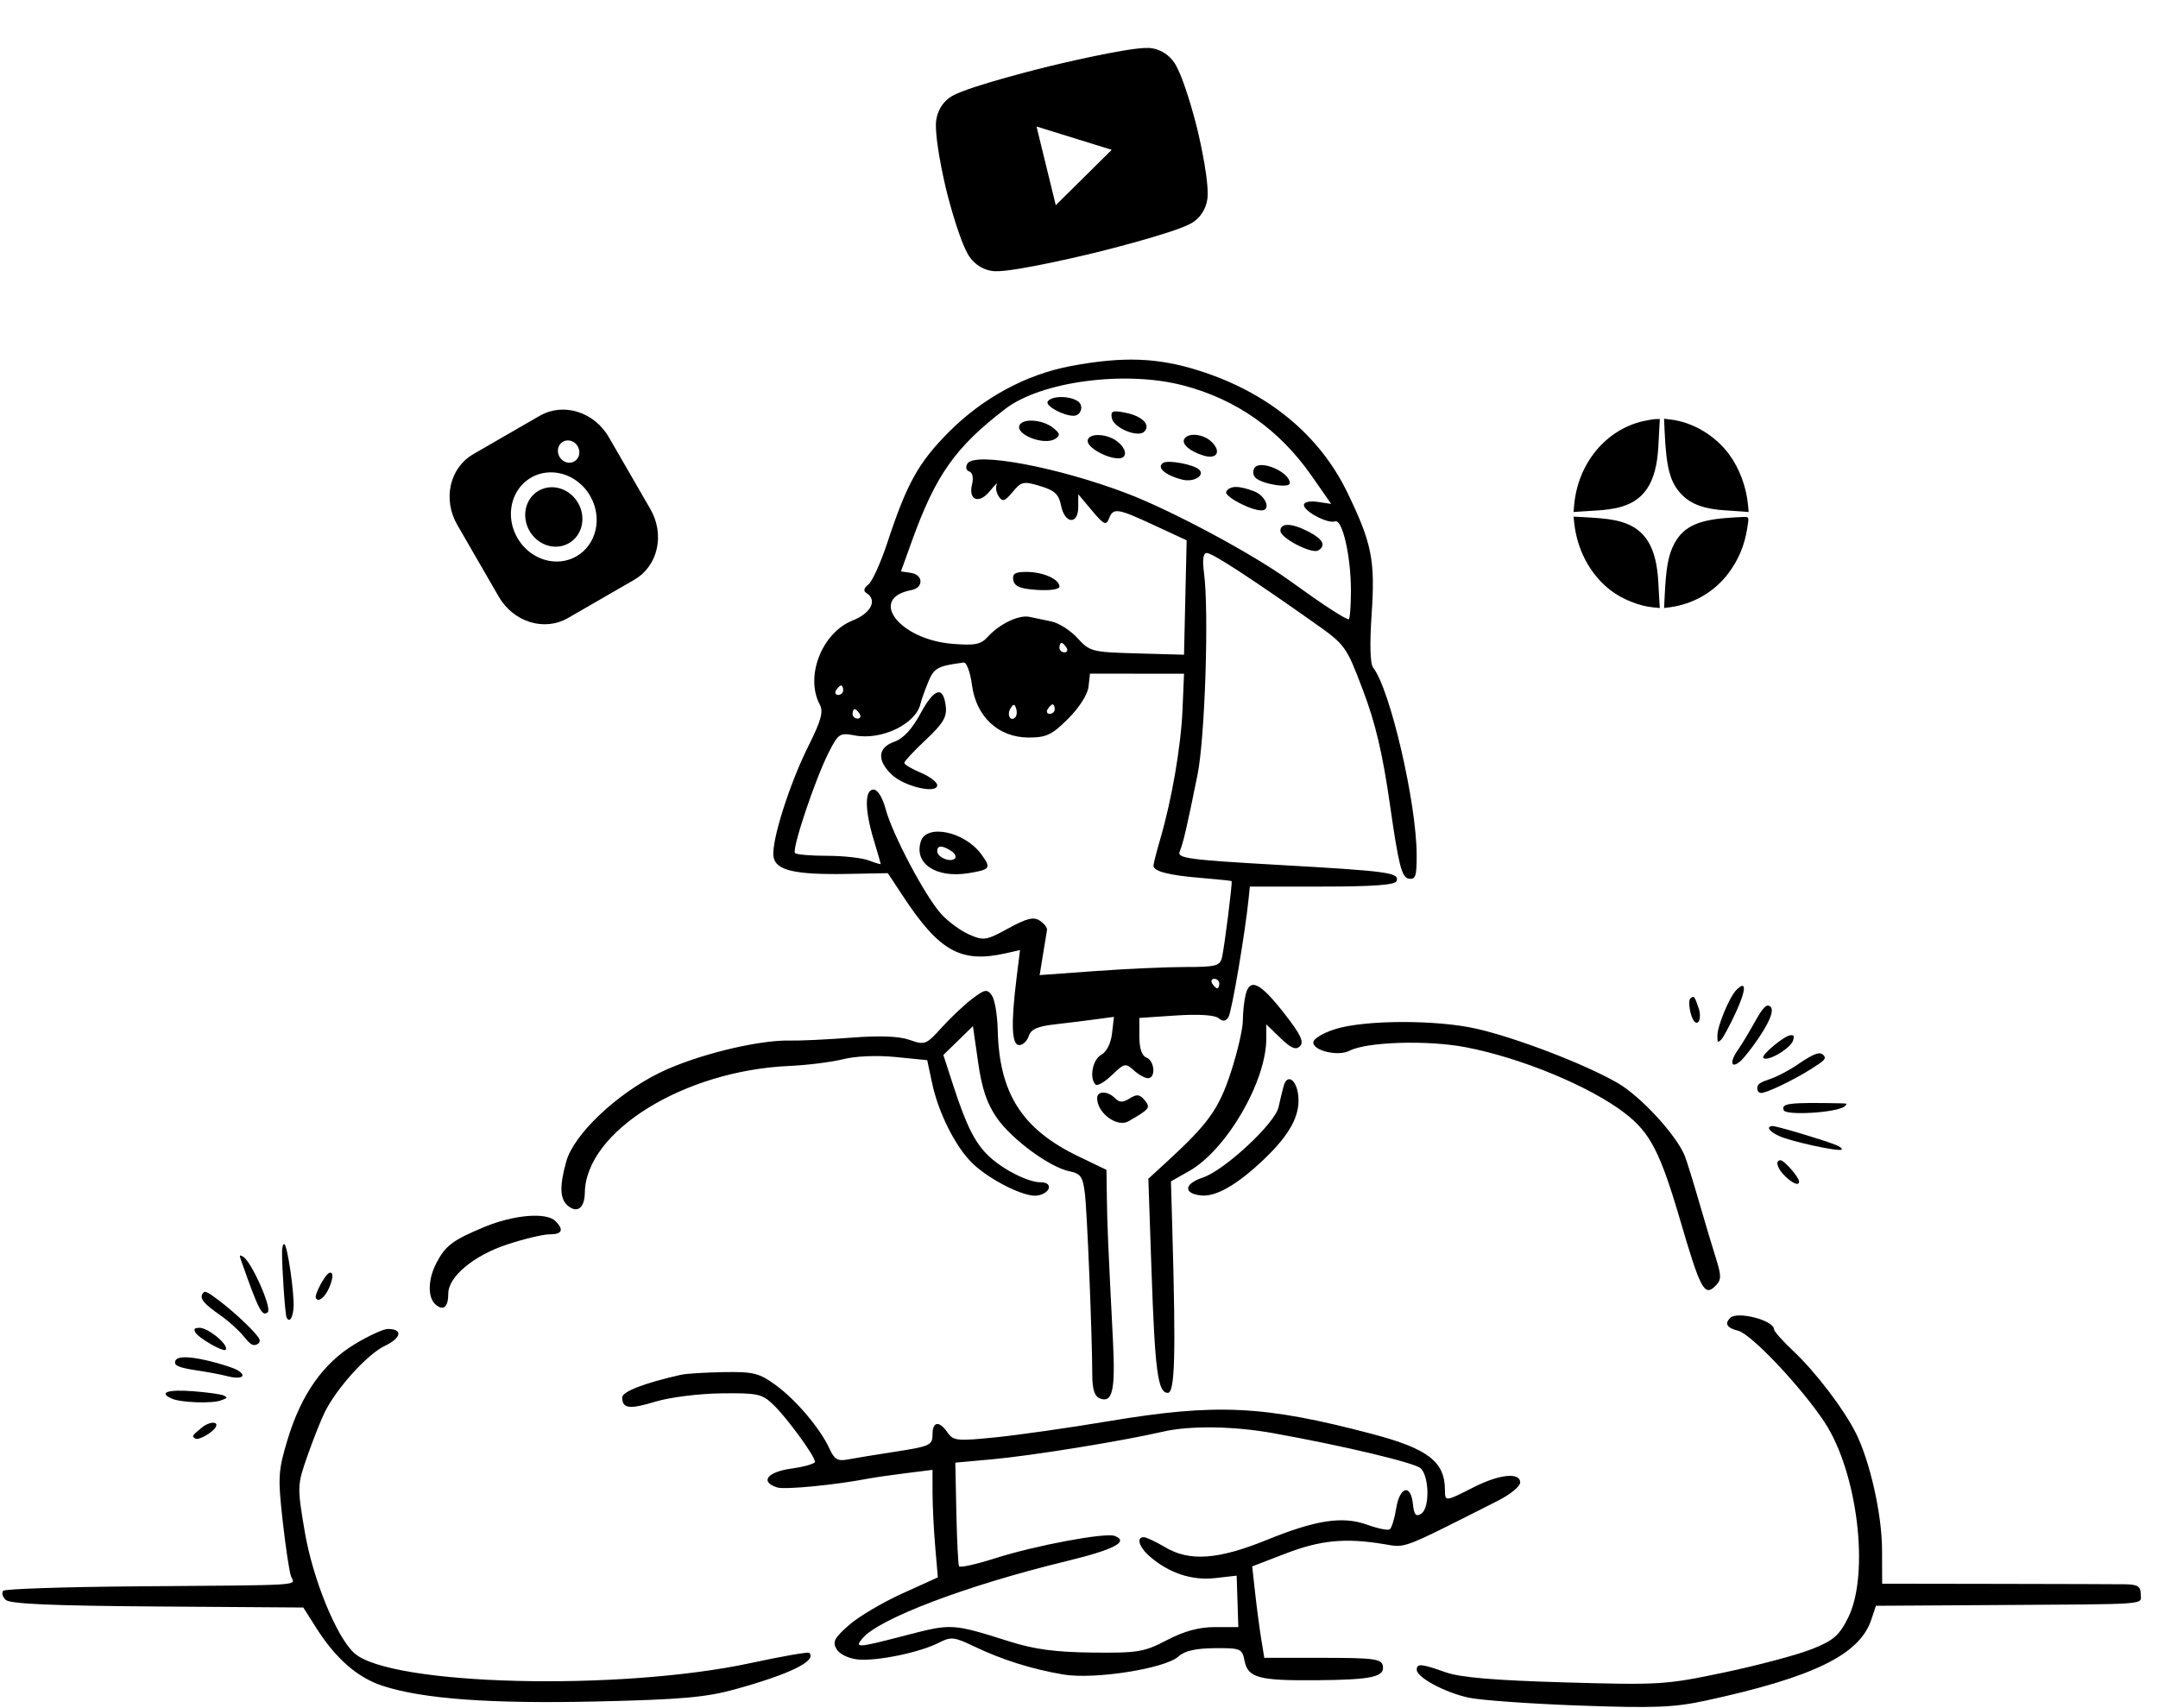 <svg width="456" height="361" viewBox="0 0 456 361" fill="none" xmlns="http://www.w3.org/2000/svg">
<path fill-rule="evenodd" clip-rule="evenodd" d="M226.35 77.345C216.847 79.116 207.709 84.055 200.473 91.328C194.09 97.743 191.61 102.208 187.523 114.632C186.123 118.887 184.314 122.887 183.502 123.522C182.534 124.278 182.388 124.902 183.078 125.331C185.449 126.806 184.066 129.59 180.202 131.118C173.681 133.697 170.055 142.947 173.227 148.912C174.025 150.413 173.51 152.29 170.834 157.639C166.812 165.68 162.979 177.797 163.44 181.017C163.86 183.957 167.913 184.904 179.164 184.693L187.608 184.534L190.764 189.328C198.492 201.068 203.011 203.593 212.499 201.473L215.536 200.794L214.818 206.581C213.596 216.432 213.764 220.868 215.356 220.868C216.139 220.868 217.049 220.01 217.38 218.962C217.822 217.56 219.218 216.914 222.663 216.519C225.237 216.224 229.153 215.74 231.364 215.443L235.384 214.904L234.978 218.411C234.734 220.52 233.824 222.321 232.696 222.928C230.876 223.908 230.127 227.837 231.497 229.215C231.869 229.59 233.425 228.688 234.956 227.211C237.578 224.684 237.847 224.624 239.575 226.197C240.583 227.116 241.932 227.868 242.572 227.868C244.271 227.868 243.995 224.183 242.245 223.506C241.272 223.131 240.755 221.575 240.755 219.031V215.131L248.454 214.615C253.212 214.297 256.656 214.508 257.47 215.17C258.425 215.945 259.009 215.879 259.591 214.931C260.286 213.798 263.108 197.179 263.847 189.868L264.1 187.368H279.406C290.17 187.368 294.831 187.022 295.107 186.203C295.712 184.415 293.545 184.118 270.26 182.796C251.076 181.706 248.681 181.384 249.274 179.967C250.029 178.166 250.815 174.783 253.049 163.707C254.627 155.89 255.485 129.19 254.419 121.118C254.04 118.244 254.229 116.869 255.005 116.87C256.153 116.873 264.033 121.989 277.312 131.353C284.332 136.304 284.406 136.404 287.989 145.828C290.656 152.842 292.158 159.233 293.747 170.33C295.53 182.783 296.193 185.399 297.631 185.678C299.107 185.965 299.364 185.222 299.353 180.691C299.325 169.687 293.741 145.655 290.153 141.095C289.524 140.296 289.405 136.113 289.832 129.86C290.615 118.418 289.897 114.814 284.701 104.079C278.808 91.904 267.951 82.969 253.447 78.357C244.658 75.562 237.372 75.29 226.35 77.345ZM249.989 81.445C261.25 84.382 270.321 90.77 277.165 100.58L281.29 106.493L278.407 106.067C276.733 105.82 275.524 106.097 275.524 106.729C275.524 108.077 280.583 110.74 282.101 110.19C283.649 109.63 285.458 117.511 285.458 124.811C285.458 128.142 285.245 130.868 284.985 130.868C284.238 130.868 279.484 127.76 272.514 122.715C264.73 117.08 247.77 107.977 238.271 104.335C223.723 98.757 205.997 95.421 204.434 97.968C203.979 98.71 204.139 99.415 204.814 99.642C205.499 99.871 205.744 100.989 205.406 102.342C204.559 105.743 206.88 106.615 209.188 103.762C210.253 102.445 210.892 101.839 210.608 102.416C210.323 102.992 210.516 104.117 211.038 104.916C211.828 106.125 212.32 105.967 213.983 103.969C215.827 101.755 216.275 101.659 219.801 102.722C222.872 103.649 223.736 104.46 224.216 106.871C224.983 110.736 227.84 110.961 227.84 107.156V104.444L230.738 107.906C233.231 110.884 233.732 111.123 234.321 109.618C235.247 107.253 236.048 107.371 243.934 111.03L250.747 114.191L250.469 126.28L250.192 138.368L240.28 138.091C230.742 137.825 230.267 137.704 227.709 134.884C226.247 133.273 223.778 131.683 222.224 131.351C220.669 131.019 218.546 130.574 217.506 130.361C215.267 129.904 211.147 131.889 208.712 134.598C207.265 136.208 206.015 136.454 201.264 136.067C190.005 135.151 183.338 126.438 192.575 124.712C195.209 124.219 195.129 121.449 192.468 121.067L190.374 120.766L192.701 114.315C197.731 100.363 201.894 94.478 212.443 86.401C220.028 80.593 237.755 78.253 249.989 81.445ZM221.382 84.87C220.83 85.769 224.661 87.868 226.853 87.868C228.475 87.868 229.096 85.649 227.719 84.772C225.858 83.584 222.136 83.642 221.382 84.87ZM234.942 88.39C235.338 90.443 240.463 92.562 241.794 91.222C243.207 89.799 241.382 87.944 237.873 87.238C235.06 86.671 234.642 86.835 234.942 88.39ZM215.492 89.755C214.266 91.752 220.666 94.282 223.012 92.726C224.104 92.002 223.994 91.546 222.435 90.349C220.303 88.712 216.341 88.372 215.492 89.755ZM229.827 93.207C229.827 94.607 233.844 96.868 236.331 96.868C238.31 96.868 238.146 94.873 236.036 93.26C233.769 91.528 229.827 91.494 229.827 93.207ZM250.262 92.755C249.604 93.825 251.399 95.383 254.331 96.286C257.096 97.139 258.118 95.49 256.091 93.449C254.38 91.727 251.13 91.34 250.262 92.755ZM245.808 97.814C244.284 98.762 246.198 100.448 249.84 101.369C252.21 101.967 254.655 100.528 253.407 99.271C252.33 98.187 246.886 97.144 245.808 97.814ZM265.064 98.914C264.684 99.535 264.772 100.445 265.26 100.936C266.629 102.314 272.544 103.272 272.544 102.115C272.544 99.744 266.218 97.036 265.064 98.914ZM259.12 103.889C258.541 104.832 264.21 107.868 266.551 107.868C268.651 107.868 267.484 104.783 265.029 103.843C261.761 102.593 259.907 102.607 259.12 103.889ZM270.557 112.183C270.557 113.725 277.219 117.168 278.573 116.326C280.236 115.291 279.55 113.947 276.567 112.394C272.967 110.52 270.557 110.435 270.557 112.183ZM214.118 122.618C214.366 123.937 215.609 124.443 219.157 124.673C221.893 124.85 223.867 124.55 223.867 123.958C223.867 122.409 220.396 120.868 216.905 120.868C214.472 120.868 213.859 121.252 214.118 122.618ZM225.357 136.868C225.695 137.418 225.497 137.868 224.919 137.868C224.341 137.868 223.867 137.418 223.867 136.868C223.867 136.318 224.064 135.868 224.305 135.868C224.546 135.868 225.019 136.318 225.357 136.868ZM205.385 144.785C206.269 151.497 210.994 155.868 217.366 155.868C221.112 155.868 222.28 155.312 225.706 151.898C228.039 149.573 229.821 146.776 230.007 145.148L230.324 142.368L240.258 142.376L250.192 142.383L249.879 149.876C249.551 157.707 247.63 168.912 245.177 177.3C244.384 180.012 243.735 182.551 243.735 182.943C243.735 184.145 246.922 184.975 253.669 185.531C257.22 185.824 260.181 186.132 260.248 186.215C260.457 186.475 258.717 200.249 258.209 202.368C257.784 204.141 256.907 204.368 250.484 204.368C246.499 204.368 237.938 204.753 231.46 205.223L219.684 206.079L220.392 201.723C220.781 199.328 221.164 196.989 221.242 196.525C221.32 196.061 220.633 195.184 219.717 194.576C218.409 193.707 216.983 194.056 213.063 196.204C208.384 198.767 207.87 198.848 204.794 197.504C202.99 196.716 200.333 194.766 198.889 193.172C195.511 189.444 188.579 176.357 187.149 171.008C186.491 168.552 185.451 166.868 184.589 166.868C182.69 166.868 182.701 171.102 184.616 177.459C185.43 180.159 186.101 182.469 186.106 182.593C186.112 182.717 184.971 182.38 183.569 181.843C182.168 181.307 178.219 180.868 174.795 180.868C171.369 180.868 168.31 180.608 167.994 180.291C167.265 179.556 172.219 164.731 175.083 159.08C177.141 155.018 177.433 154.826 180.628 155.429C186.312 156.503 193.556 152.995 194.514 148.706C194.678 147.97 195.405 145.927 196.129 144.165C197.369 141.149 198.06 140.766 203.622 140.018C204.242 139.935 205.024 142.05 205.385 144.785ZM178.17 145.868C178.17 146.418 177.696 146.868 177.118 146.868C176.54 146.868 176.342 146.418 176.68 145.868C177.018 145.318 177.491 144.868 177.732 144.868C177.973 144.868 178.17 145.318 178.17 145.868ZM194.523 150.763C192.715 154.106 190.874 156.095 188.968 156.764C185.451 157.998 185.253 160.702 188.459 163.733C191.119 166.249 198.038 167.849 198.038 165.948C198.038 165.298 196.474 164.108 194.561 163.304C192.649 162.499 191.084 161.564 191.084 161.225C191.084 160.887 193.131 158.691 195.631 156.347C199.27 152.936 200.113 151.529 199.853 149.304C199.335 144.859 197.433 145.38 194.523 150.763ZM214.533 151.597C213.523 152.614 212.69 151.083 213.519 149.734C214.144 148.714 214.379 148.714 214.715 149.73C214.945 150.425 214.863 151.265 214.533 151.597ZM222.873 149.868C222.873 150.418 222.4 150.868 221.821 150.868C221.243 150.868 221.046 150.418 221.383 149.868C221.721 149.318 222.194 148.868 222.435 148.868C222.677 148.868 222.873 149.318 222.873 149.868ZM181.647 150.868C181.985 151.418 181.787 151.868 181.209 151.868C180.631 151.868 180.157 151.418 180.157 150.868C180.157 150.318 180.354 149.868 180.595 149.868C180.836 149.868 181.309 150.318 181.647 150.868ZM194.573 177.83C193.093 182.526 197.807 185.654 204.672 184.533C209.302 183.777 209.503 183.471 207.325 180.505C203.823 175.737 195.766 174.047 194.573 177.83ZM200.99 179.829C201.793 180.341 202.148 181.064 201.777 181.437C200.869 182.352 198.038 181.188 198.038 179.899C198.038 178.629 199.066 178.605 200.99 179.829ZM257.643 207.868C257.643 208.418 257.446 208.868 257.204 208.868C256.963 208.868 256.49 208.418 256.152 207.868C255.815 207.318 256.012 206.868 256.591 206.868C257.169 206.868 257.643 207.318 257.643 207.868ZM263.248 210.07C262.912 211.334 262.63 213.846 262.624 215.653C262.616 217.46 261.466 222.42 260.068 226.677C257.513 234.459 255.323 237.499 246.334 245.74L242.655 249.113L243.31 268.24C244.047 289.781 244.652 294.368 246.76 294.368C248.262 294.368 248.481 286.557 247.725 260.018L247.43 249.668L251.236 247.518C259.144 243.05 267.577 228.584 267.577 219.487V216.494L270.564 219.374C272.841 221.571 273.826 221.977 274.71 221.087C275.594 220.197 274.796 218.547 271.347 214.144C266.302 207.704 264.164 206.628 263.248 210.07ZM205.432 211.085C203.774 212.341 200.873 215.075 198.986 217.162C195.696 220.8 195.418 220.908 192.226 219.779C189.982 218.985 185.937 218.831 179.808 219.305C174.809 219.692 169.033 219.965 166.972 219.912C160.207 219.739 147.017 222.988 139.427 226.695C130.281 231.163 121.225 239.766 119.648 245.485C118.191 250.764 118.295 253.396 120.012 254.832C121.991 256.485 123.524 255.293 123.578 252.059C123.793 239.104 144.479 226.273 166.746 225.281C170.571 225.111 175.712 224.467 178.17 223.851C180.821 223.186 185.346 223.001 189.284 223.394L195.927 224.058L196.977 228.985C198.328 235.329 202.06 242.658 205.645 246.008C209.411 249.528 216.564 253.062 219.146 252.677C221.971 252.257 222.634 249.868 219.927 249.868C217.309 249.868 212.222 247.342 209.12 244.501C206.151 241.783 204.255 238.084 201.52 229.68L199.335 222.965L202.462 219.914L205.589 216.862L206.681 224.492C207.481 230.08 208.539 233.225 210.636 236.245C213.814 240.821 221.822 246.706 226.023 247.552C228.353 248.021 228.819 248.698 229.244 252.234C229.73 256.269 230.782 282.119 230.808 290.649C230.817 293.644 231.299 295.115 232.411 295.545C235.084 296.578 235.705 293.849 235.177 283.394C234.119 262.47 233.98 259.203 233.891 253.302L233.801 247.236L227.86 244.378C215.955 238.65 211.131 231.075 210.823 217.627C210.751 214.472 210.187 211.196 209.57 210.346C208.578 208.982 208.097 209.068 205.432 211.085ZM282.229 217.468C279.558 218.295 277.511 219.532 277.511 220.319C277.511 222.089 282.786 223.297 285.151 222.068C288.807 220.169 301.701 219.777 309.719 221.322C321.482 223.587 335.944 229.578 343.32 235.242C348.713 239.383 350.818 243.47 355.109 258.124C359.316 272.499 360.171 274.087 362.463 271.78C363.769 270.465 363.781 269.724 362.554 265.823C361.784 263.373 360.177 257.993 358.984 253.868C357.79 249.743 356.464 245.468 356.035 244.368C354.34 240.007 346.745 231.732 341.821 228.88C334.986 224.922 320.448 219.334 311.97 217.407C303.566 215.496 288.501 215.527 282.229 217.468ZM271.23 229.563C270.961 230.556 270.481 232.553 270.162 234.001C269.408 237.434 258.733 247.35 254.156 248.871C250.215 250.18 249.994 252.213 253.745 252.645C256.872 253.006 261.394 250.424 267.032 245.058C272.536 239.82 274.747 235.757 274.341 231.631C273.996 228.139 271.978 226.798 271.23 229.563ZM231.829 232.118C231.868 235.263 236.072 238.342 238.456 236.971C242.967 234.377 243.177 234.101 241.847 232.489C240.837 231.263 240.21 231.193 238.708 232.138C237.256 233.05 236.555 233.04 235.614 232.093C234.034 230.503 231.81 230.518 231.829 232.118ZM102.397 259.29C95.661 262.079 94.094 263.26 92.175 266.996C90.386 270.478 90.346 274.286 92.084 275.737C93.726 277.109 94.724 276.222 94.724 273.391C94.724 269.82 100.069 265.353 107.135 263.018C110.713 261.835 114.749 260.868 116.103 260.868C118.795 260.868 119.222 259.928 117.374 258.068C115.474 256.156 108.619 256.715 102.397 259.29ZM365.593 278.535C364.365 279.77 364.917 280.648 367.301 281.25C370.059 281.947 380.563 293.062 385.505 300.515C392.521 311.097 395.132 332.681 390.511 341.906C388.621 345.678 387.431 346.704 382.812 348.54C379.807 349.734 371.536 351.937 364.434 353.436C351.993 356.061 350.753 356.139 330.656 355.558C315.697 355.125 308.563 354.518 305.447 353.411C300.345 351.599 299.366 351.514 299.366 352.883C299.366 354.501 305.311 357.699 310.335 358.784C312.874 359.332 323.402 360.083 333.731 360.454C349.56 361.021 353.762 360.856 360.46 359.402C383.246 354.457 392.965 349.699 395.424 342.286L396.392 339.368L421.142 339.216C455.033 339.007 452.35 339.209 452.35 336.868C452.35 335.288 451.673 334.858 449.121 334.821C447.345 334.795 435.052 334.757 421.803 334.736L397.713 334.698L397.689 327.533C397.665 320.059 395.154 308.866 392.155 302.868C389.613 297.783 383.639 289.944 378.945 285.534C376.701 283.425 374.864 281.36 374.864 280.944C374.864 279.043 367.094 277.024 365.593 278.535ZM74.888 284.118C68.254 288.152 63.638 294.73 60.768 304.239C58.778 310.832 58.699 312.122 59.728 321.395C60.34 326.911 61.136 332.198 61.498 333.145C62.27 335.171 65.392 334.971 28.441 335.265C13.567 335.384 1.08 335.801 0.692 336.191C0.304 336.582 0.523 337.441 1.178 338.101C2.043 338.972 10.812 339.359 33.229 339.516L64.09 339.732L66.828 344.05C70.927 350.511 75.518 354.528 80.783 356.262C89.278 359.059 103.663 360.111 126.258 359.588C144.033 359.176 149.208 358.716 155.401 356.998C167.006 353.778 172.662 350.99 170.995 349.312C170.764 349.079 165.243 350.041 158.726 351.449C130.914 357.457 82.405 356.245 74.84 349.353C71.071 345.92 66.058 333.604 64.391 323.68C62.784 314.127 62.792 313.905 64.965 307.68C66.177 304.209 67.842 300.018 68.666 298.368C71.208 293.277 77.653 286.183 81.332 284.426C84.849 282.746 85.177 280.868 81.956 280.868C81.007 280.868 77.827 282.33 74.888 284.118ZM143.898 290.547C136.182 292.283 131.48 294.096 131.48 295.337C131.48 297.715 132.999 297.901 138.56 296.206C141.496 295.311 147.704 294.531 152.358 294.473C160.101 294.377 161.037 294.58 163.412 296.868C166.301 299.652 172.21 307.749 172.21 308.924C172.21 309.34 169.975 309.99 167.243 310.368C162.097 311.08 160.512 313.17 164.22 314.354C165.853 314.876 176.64 313.82 183.743 312.443C184.814 312.235 188.245 311.744 191.368 311.352L197.045 310.638L197.052 315.503C197.056 318.179 197.31 323.293 197.616 326.868L198.173 333.368L190.627 336.786C186.477 338.666 181.418 341.668 179.384 343.457C176.282 346.186 175.863 347.004 176.78 348.539C177.405 349.585 179.32 350.515 181.251 350.71C185.25 351.116 194.401 349.23 198.372 347.181C200.94 345.856 201.598 345.924 205.823 347.947C211.743 350.783 218.001 352.754 224.699 353.891C231.221 354.999 246.198 352.649 249.024 350.075C250.322 348.892 252.668 348.355 256.67 348.326C262.168 348.285 262.47 348.413 262.982 350.995C263.697 354.594 265.968 355.206 278.237 355.101C289.913 355.002 292.662 354.398 292.198 352.033C291.915 350.587 290.249 350.368 279.513 350.368H267.154L266.503 346.368C266.144 344.168 265.569 339.82 265.225 336.705L264.599 331.042L271.733 328.298C279.035 325.489 284.311 324.988 292.424 326.332C297.174 327.119 295.781 327.648 316.502 317.175C319.098 315.864 321.221 314.133 321.221 313.329C321.221 311.088 316.814 311.548 311.286 314.368C305.395 317.374 305.326 317.38 305.326 314.915C305.326 308.924 301.751 306.168 289.928 303.049C267.102 297.027 257.043 296.541 234.252 300.357C226.076 301.726 215.377 303.256 210.475 303.756C202.267 304.593 201.457 304.515 200.24 302.767C198.439 300.178 197.045 300.381 197.045 303.231C197.045 305.41 196.445 305.686 189.346 306.776C185.112 307.426 180.498 308.181 179.093 308.453C177.037 308.852 176.298 308.416 175.304 306.222C173.38 301.97 168.252 295.892 163.929 292.74C160.418 290.18 159.225 289.881 152.938 289.984C149.058 290.048 144.99 290.301 143.898 290.547ZM269.067 302.892C283.979 305.574 299.035 309.164 300.206 310.316C302.047 312.127 302.119 318.771 300.309 319.908C299.19 320.612 298.799 320.152 298.558 317.841C298.105 313.515 295.759 314.158 295.019 318.811C294.675 320.979 294.058 322.962 293.649 323.217C293.238 323.472 291.116 323.036 288.932 322.25C283.69 320.361 278.139 321.203 267.577 325.488C257.391 329.621 251.349 330.048 246.213 326.997C244.242 325.826 242.206 324.868 241.691 324.868C240.024 324.868 240.697 326.998 242.99 328.974C247.046 332.471 251.884 334.069 256.747 333.517L261.314 332.998L261.49 338.433L261.667 343.868H256.766C253.359 343.868 250.261 344.706 246.6 346.618C241.772 349.139 240.465 349.359 230.862 349.256C223.096 349.172 218.593 348.576 213.436 346.947C201.259 343.102 201.113 343.093 191.634 345.557C181.09 348.298 180.516 348.343 182.211 346.286C185.663 342.099 204.208 335.066 225.282 329.951C235.444 327.485 238.66 325.808 235.539 324.602C233.585 323.847 218.773 326.615 210.337 329.312C206.298 330.603 202.84 331.369 202.652 331.014C202.464 330.658 202.21 325.587 202.086 319.742L201.864 309.117L209.636 308.41C218.087 307.642 237.002 304.582 245.722 302.572C251.444 301.253 260.662 301.379 269.067 302.892Z" fill="black"/>
<path fill-rule="evenodd" clip-rule="evenodd" d="M59.599 264.587C59.565 267.887 60.242 277.723 60.549 278.393C61.115 279.626 61.832 278.685 62.025 276.451C62.261 273.738 60.778 263.343 60.099 262.943C59.835 262.787 59.61 263.527 59.599 264.587ZM69.598 268.997C68.732 269.277 66.41 273.587 66.74 274.305C67.218 275.347 68.673 274.219 69.573 272.109C70.449 270.054 70.46 268.718 69.598 268.997ZM50.967 266.436C54.634 276.879 55.406 278.375 56.578 277.312C57.518 276.46 53.099 266.54 51.35 265.575C50.571 265.144 50.539 265.217 50.967 266.436ZM42.809 273.38C42.17 274.465 42.986 275.457 46.639 278.033C48.341 279.234 50.502 281.182 51.443 282.362C52.771 284.029 53.359 284.441 54.078 284.208C54.673 284.016 54.95 283.634 54.854 283.141C54.664 282.172 49.92 277.598 46.152 274.749C43.735 272.922 43.207 272.706 42.809 273.38ZM42.071 280.614C41.096 280.666 40.934 280.838 41.232 281.507C41.758 282.69 47.329 285.891 47.716 285.234C48.34 284.174 43.873 280.52 42.071 280.614ZM43.95 287.569C39.188 286.441 36.721 286.643 37.014 288.136C37.127 288.715 38.479 289.16 41.446 289.597C43.793 289.943 46.793 290.509 48.111 290.854C51.074 291.63 52.343 290.778 50.09 289.525C49.225 289.045 46.462 288.165 43.95 287.569ZM40.793 294.022C35.402 293.605 33.384 294.324 36.353 295.605C38.284 296.438 44.835 296.663 46.694 295.96C48.141 295.413 48.156 295.385 47.266 294.926C46.764 294.666 43.85 294.259 40.793 294.022ZM42.699 301.663C40.539 303.422 40.468 303.543 41.313 304.042C41.971 304.429 44.889 302.781 45.559 301.643C46.321 300.349 44.296 300.363 42.699 301.663Z" fill="black"/>
<path fill-rule="evenodd" clip-rule="evenodd" d="M387.785 241.911C384.704 240.726 375.251 237.923 374.517 237.977C373.163 238.076 373.795 239.077 375.82 240.039C378.281 241.207 388.538 243.451 389.15 242.954C389.388 242.761 388.774 242.291 387.785 241.911ZM380.158 249.739C380.199 248.83 376.971 245.148 376.184 245.206C375.04 245.29 375.588 247.047 377.251 248.628C378.87 250.167 380.118 250.644 380.158 249.739ZM389.068 233.177C378.002 232.964 376.331 233.165 376.917 234.634C377.387 235.813 388.225 235.139 389.741 233.837C390.417 233.258 390.36 233.202 389.068 233.177ZM385.412 223.107C384.619 222.129 383.405 222.547 379.714 225.069C377.995 226.245 375.414 227.589 373.98 228.058C371.954 228.72 371.362 229.127 371.329 229.882C371.301 230.506 371.562 230.9 372.058 230.982C373.032 231.142 378.976 228.296 382.961 225.761C385.518 224.135 385.905 223.715 385.412 223.107ZM378.892 219.887C379.185 218.956 379.08 218.744 378.349 218.789C377.056 218.869 372.11 222.97 372.591 223.563C373.366 224.518 378.351 221.609 378.892 219.887ZM371.719 219.218C374.44 215.151 375.113 212.769 373.611 212.521C373.03 212.425 372.14 213.536 370.694 216.163C369.55 218.241 367.971 220.854 367.187 221.969C365.425 224.473 365.78 225.96 367.741 224.287C368.493 223.645 370.283 221.364 371.719 219.218ZM366.776 214.005C369.051 209.1 369.082 206.958 366.844 209.292C365.389 210.81 362.889 216.87 362.898 218.857C362.906 220.404 362.926 220.428 363.667 219.755C364.087 219.375 365.485 216.787 366.776 214.005ZM358.951 213.121C358.058 210.482 357.969 210.373 357.206 210.992C356.613 211.473 357.138 214.782 357.97 215.807C358.916 216.974 359.611 215.071 358.951 213.121Z" fill="black"/>
<path fill-rule="evenodd" clip-rule="evenodd" d="M242.662 10.131C245.102 10.221 247.365 11.689 248.567 13.962L248.567 13.962C250.749 18.081 252.989 27.241 252.989 27.241C252.989 27.241 255.23 36.401 255.195 41.063C255.178 43.634 253.848 45.981 251.725 47.187C247.878 49.374 231.298 53.429 231.298 53.429C231.298 53.429 214.719 57.484 210.297 57.319C207.857 57.229 205.593 55.762 204.392 53.488C202.21 49.369 199.97 40.209 199.97 40.209C199.97 40.209 197.729 31.049 197.763 26.387C197.78 23.816 199.11 21.469 201.234 20.264C205.081 18.076 221.66 14.021 221.66 14.021C221.66 14.021 238.24 9.966 242.662 10.131ZM234.914 31.663L223.091 43.368L219.023 26.735L234.914 31.663Z" fill="black"/>
<path fill-rule="evenodd" clip-rule="evenodd" d="M347.262 88.994C339.288 90.804 333.402 97.96 332.625 106.788L332.5 108.211L334.122 108.097C335.014 108.034 336.671 107.928 337.804 107.862C338.938 107.795 340.659 107.565 341.63 107.35C347.346 106.083 349.989 102.194 350.414 94.425C350.475 93.321 350.571 91.549 350.629 90.486L350.734 88.554L349.901 88.569C349.443 88.577 348.256 88.769 347.262 88.994ZM351.759 91.398C352.108 99.01 352.935 102.027 355.36 104.529C357.356 106.587 360.243 107.62 364.696 107.867C365.872 107.933 367.434 108.038 368.168 108.101L369.5 108.216L369.375 106.79C369.038 102.968 367.546 98.958 365.358 95.999C362.406 92.007 357.661 89.199 352.944 88.652L351.626 88.5L351.759 91.398ZM332.632 110.417C333.241 116.238 336.028 121.436 340.311 124.741C342.754 126.626 346.325 128.068 349.263 128.356L350.731 128.5L350.629 126.956C350.572 126.107 350.479 124.426 350.421 123.22C350.059 115.681 347.701 111.787 342.593 110.291C340.865 109.785 338.792 109.515 335.186 109.324L332.503 109.182L332.632 110.417ZM365.06 109.447C358.349 109.935 355.288 111.558 353.448 115.605C352.462 117.773 352.027 120.41 351.765 125.805L351.634 128.494L352.765 128.349C357.803 127.706 362.33 125.069 365.309 121.044C367.351 118.283 368.608 115.286 369.169 111.844C369.607 109.149 369.631 109.223 368.331 109.259C367.721 109.276 366.249 109.36 365.06 109.447Z" fill="black"/>
<path d="M125.145 104.561L125.145 104.56C124.15 102.837 122.704 101.424 120.986 100.499C119.267 99.575 117.351 99.18 115.479 99.373C113.605 99.566 111.864 100.337 110.478 101.592C109.092 102.845 108.128 104.521 107.702 106.4C107.276 108.28 107.406 110.28 108.071 112.15C108.736 114.02 109.907 115.681 111.439 116.922C112.97 118.164 114.796 118.933 116.689 119.127C118.583 119.321 120.457 118.929 122.071 117.997L122.072 117.997C124.235 116.744 125.766 114.619 126.337 112.099C126.908 109.58 126.475 106.871 125.145 104.561ZM121.716 106.541C122.303 107.558 122.597 108.712 122.562 109.853C122.528 110.995 122.168 112.07 121.535 112.945C120.902 113.82 120.022 114.46 119.006 114.788C117.99 115.115 116.877 115.117 115.807 114.785C114.736 114.453 113.757 113.802 112.998 112.91C112.239 112.019 111.736 110.931 111.554 109.785C111.372 108.64 111.519 107.494 111.969 106.491C112.418 105.489 113.151 104.672 114.071 104.141C115.305 103.43 116.801 103.274 118.235 103.718C119.671 104.164 120.926 105.176 121.716 106.541ZM138.282 115.885C137.68 118.545 136.071 120.765 133.82 122.068L119.723 130.207C117.468 131.505 114.742 131.788 112.137 130.98C109.53 130.172 107.26 128.337 105.833 125.871L97.033 110.629C95.611 108.161 95.157 105.277 95.76 102.615C96.363 99.955 97.971 97.736 100.222 96.433L114.321 88.293C116.575 86.995 119.301 86.712 121.906 87.52C124.513 88.329 126.783 90.164 128.21 92.63L137.01 107.871C138.432 110.34 138.886 113.223 138.282 115.885ZM122.508 94.073C122.226 93.584 121.814 93.18 121.321 92.916C120.829 92.65 120.275 92.535 119.729 92.591C119.182 92.647 118.671 92.873 118.265 93.241C117.859 93.608 117.58 94.096 117.457 94.638C117.334 95.18 117.373 95.752 117.562 96.284C117.751 96.816 118.084 97.289 118.521 97.643C118.958 97.997 119.482 98.22 120.031 98.276C120.581 98.332 121.129 98.219 121.603 97.945C122.239 97.578 122.683 96.956 122.848 96.229C123.013 95.503 122.887 94.729 122.508 94.073Z" fill="black" stroke="black"/>
</svg>
